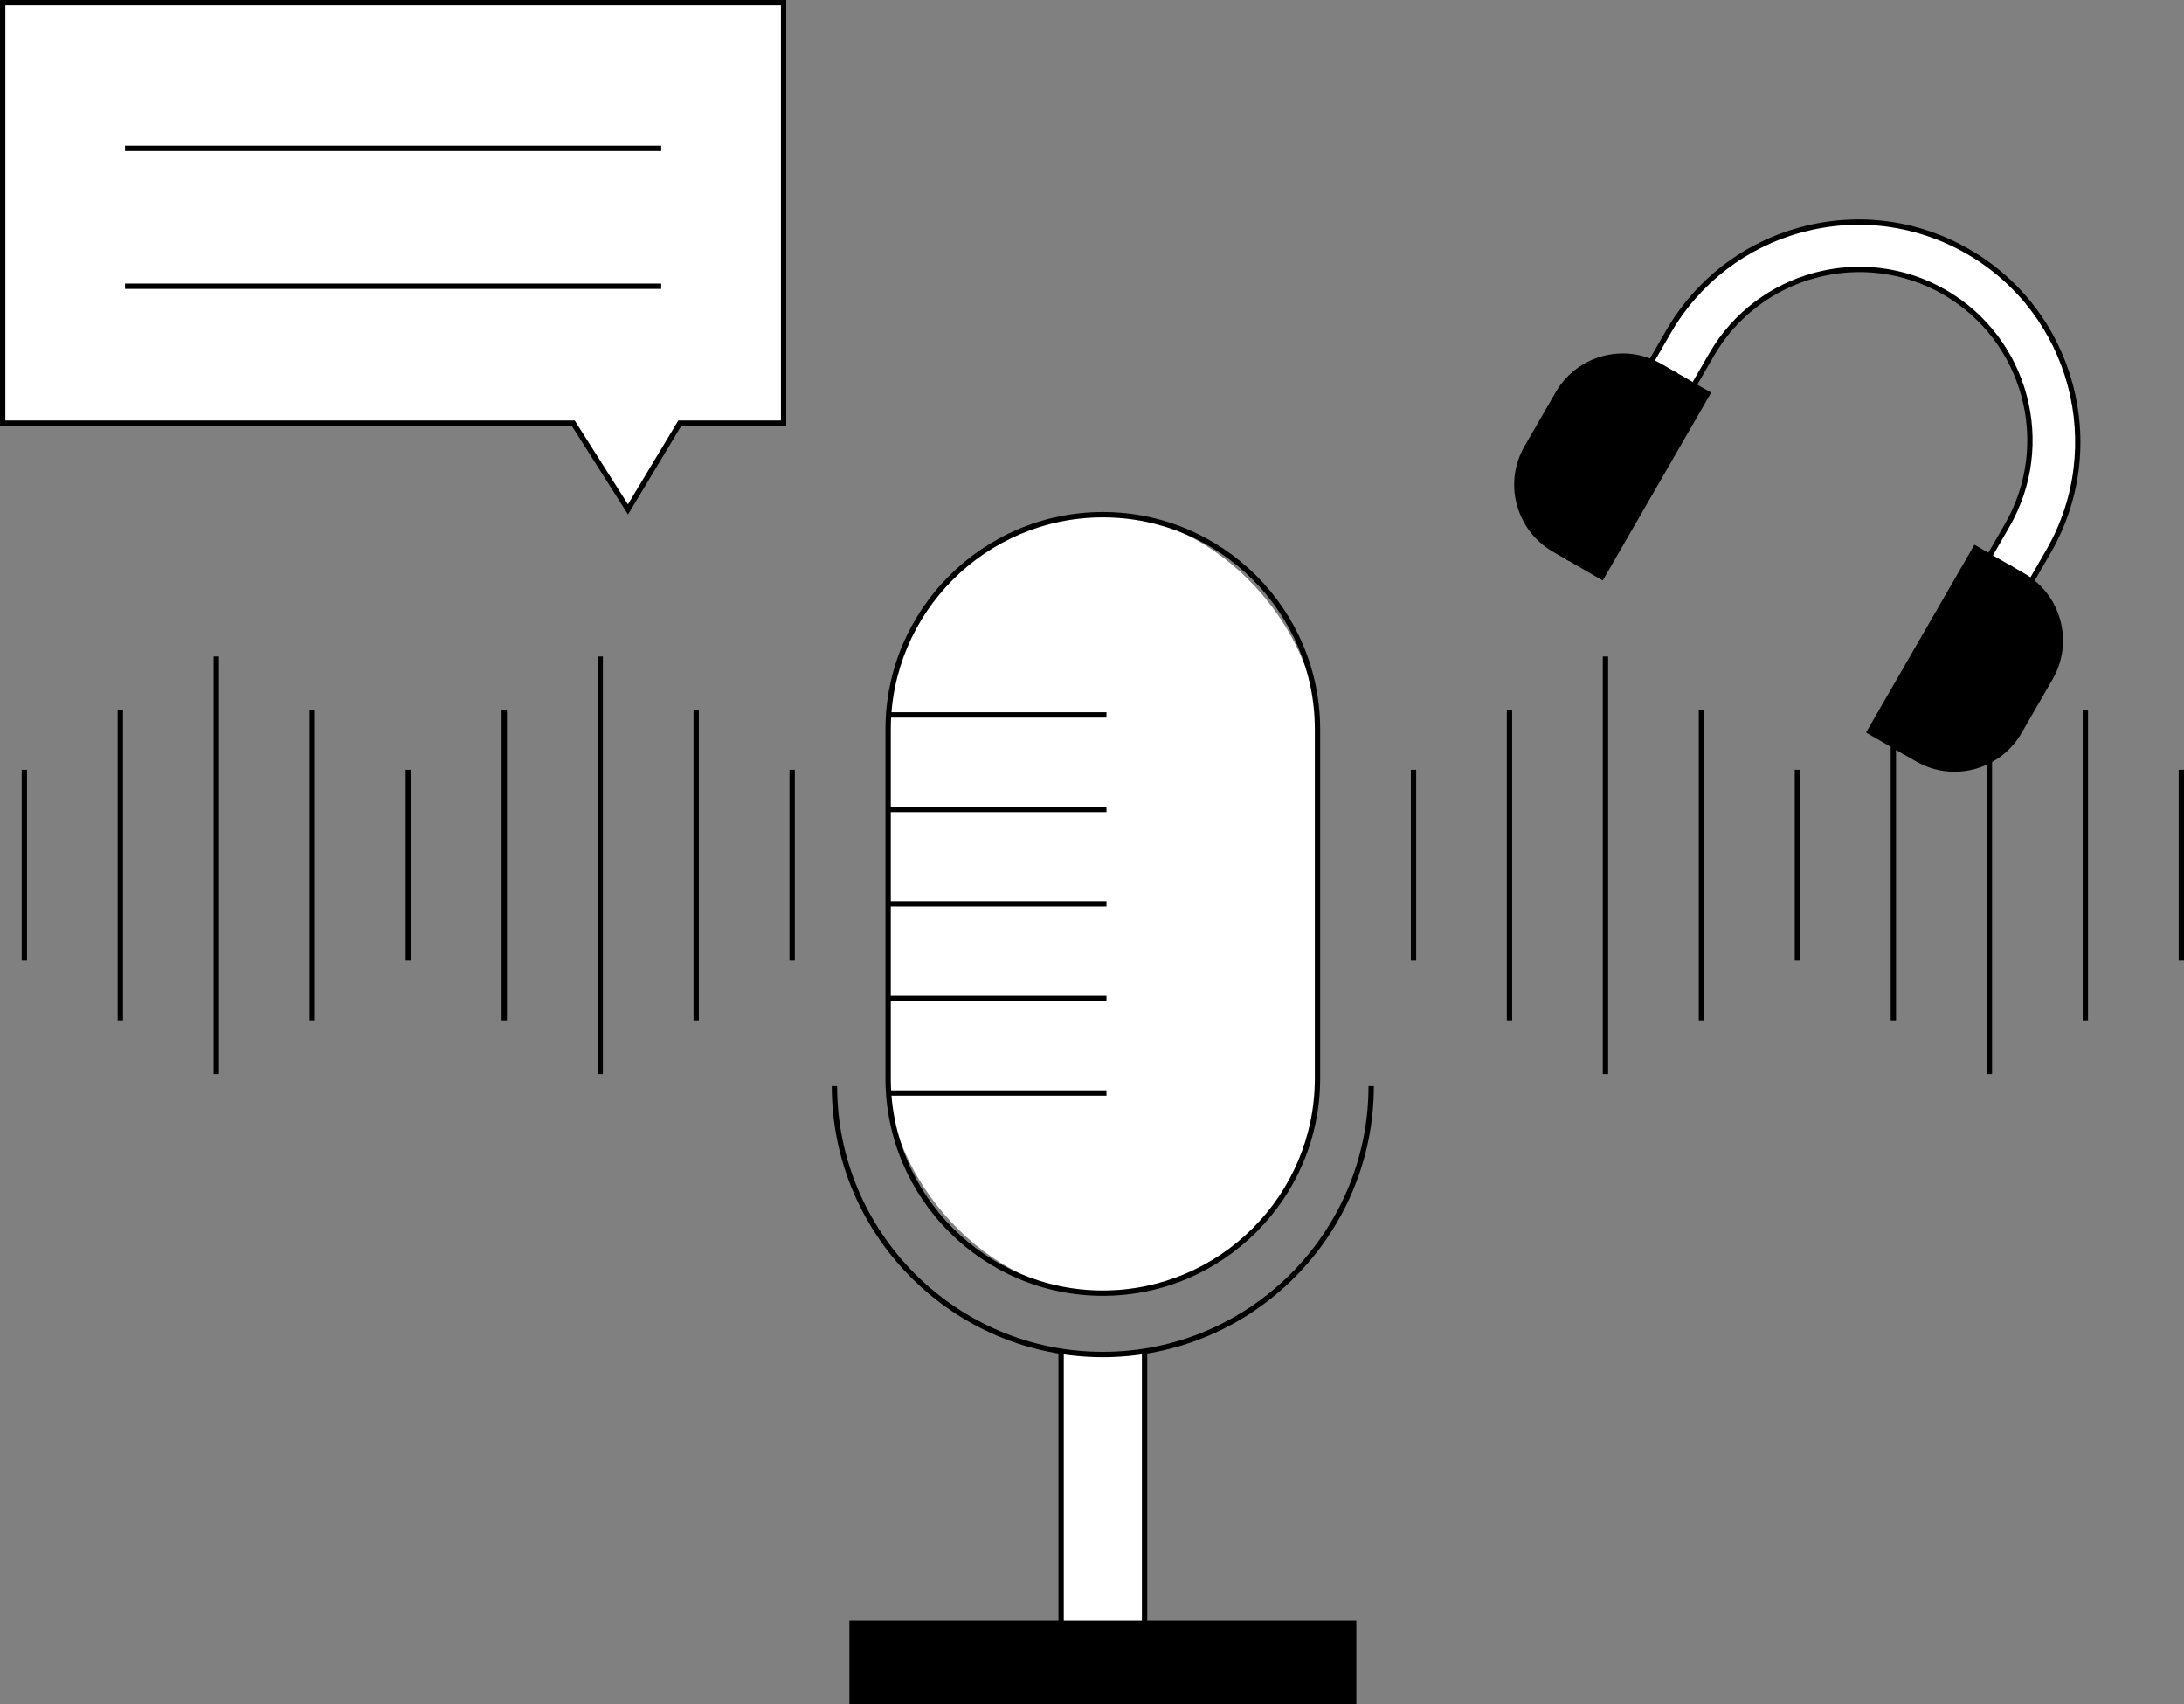 <?xml version="1.0" encoding="UTF-8"?>
<svg id="Layer_2" data-name="Layer 2" xmlns="http://www.w3.org/2000/svg" viewBox="0 0 408.95 319">
  <rect x="0" y="0" width="408.95" height="319" fill="#808080" stroke="none"/>
  <defs>
    <style>
      .cls-1 {
        fill: #fff;
      }
    </style>
  </defs>
  <g id="Layer_1-2" data-name="Layer 1">
    <g>
      <g>
        <g>
          <rect class="cls-1" x="166.3" y="96.35" width="80.4" height="145.72" rx="40.2" ry="40.2"/>
          <path d="M206.5,242.57c-22.44,0-40.7-18.26-40.7-40.7v-65.32c0-22.44,18.26-40.7,40.7-40.7s40.7,18.26,40.7,40.7v65.32c0,22.44-18.26,40.7-40.7,40.7ZM206.5,96.85c-21.89,0-39.7,17.81-39.7,39.7v65.32c0,21.89,17.81,39.7,39.7,39.7s39.7-17.81,39.7-39.7v-65.32c0-21.89-17.81-39.7-39.7-39.7Z"/>
        </g>
        <g>
          <rect x="166.3" y="133.33" width="40.88" height="1"/>
          <rect x="166.3" y="151.02" width="40.88" height="1"/>
          <rect x="166.3" y="168.71" width="40.88" height="1"/>
          <rect x="166.3" y="186.41" width="40.88" height="1"/>
          <rect x="166.3" y="204.1" width="40.88" height="1"/>
        </g>
        <g>
          <polyline class="cls-1" points="214.32 253.12 214.32 311.18 198.69 311.18 198.69 253.12"/>
          <polygon points="214.82 311.68 198.19 311.68 198.19 253.12 199.19 253.12 199.19 310.68 213.82 310.68 213.82 253.12 214.82 253.12 214.82 311.68"/>
        </g>
        <path d="M206.5,254.06c-27.98,0-50.75-22.77-50.75-50.75h1c0,27.43,22.32,49.75,49.75,49.75s49.75-22.32,49.75-49.75h1c0,27.98-22.77,50.75-50.75,50.75Z"/>
        <rect x="159.05" y="303.37" width="94.92" height="15.63"/>
        <g>
          <rect x="147.83" y="144.1" width="1" height="35.73"/>
          <rect x="75.95" y="144.1" width="1" height="35.73"/>
          <rect x="129.86" y="132.94" width="1" height="58.07"/>
          <rect x="93.92" y="132.94" width="1" height="58.07"/>
          <rect x="111.89" y="122.89" width="1" height="78.17"/>
          <rect x="4.06" y="144.1" width="1" height="35.73"/>
          <rect x="57.97" y="132.94" width="1" height="58.07"/>
          <rect x="22.03" y="132.94" width="1" height="58.07"/>
          <rect x="40" y="122.89" width="1" height="78.17"/>
        </g>
        <g>
          <rect x="407.95" y="144.1" width="1" height="35.73"/>
          <rect x="336.06" y="144.1" width="1" height="35.73"/>
          <rect x="389.98" y="132.94" width="1" height="58.07"/>
          <rect x="354.03" y="132.94" width="1" height="58.07"/>
          <rect x="372.01" y="122.89" width="1" height="78.17"/>
          <rect x="264.18" y="144.1" width="1" height="35.73"/>
          <rect x="318.09" y="132.94" width="1" height="58.07"/>
          <rect x="282.15" y="132.94" width="1" height="58.07"/>
          <rect x="300.12" y="122.89" width="1" height="78.17"/>
        </g>
      </g>
      <g>
        <g>
          <polygon class="cls-1" points=".5 79.2 107.33 79.2 117.58 95.35 127.29 79.2 146.72 79.2 146.72 .5 .5 .5 .5 79.2"/>
          <path d="M117.59,96.3l-10.54-16.6H0V0h147.22v79.7h-19.64l-9.98,16.6ZM1,78.71h106.61l9.97,15.7,9.44-15.7h19.21V1H1v77.71Z"/>
        </g>
        <g>
          <rect x="23.41" y="27.27" width="100.4" height="1"/>
          <rect x="23.41" y="53.08" width="100.4" height="1"/>
        </g>
      </g>
      <g>
        <g>
          <path class="cls-1" d="M372.93,121.66l10.64-18.44c11.35-19.65,4.61-44.79-15.04-56.13h0c-19.65-11.35-44.79-4.61-56.13,15.04l-10.64,18.44,7.91,4.57,10.81-18.73c8.83-15.29,28.37-20.52,43.66-11.7h0c15.29,8.83,20.52,28.37,11.7,43.66l-10.81,18.73,7.91,4.57Z"/>
          <path d="M373.11,122.34l-8.77-5.06,11.06-19.16c8.67-15.02,3.51-34.3-11.52-42.98-15.02-8.67-34.3-3.51-42.98,11.52l-11.06,19.16-8.77-5.06,10.89-18.87c5.55-9.62,14.52-16.5,25.25-19.38,10.73-2.87,21.94-1.4,31.56,4.16,19.86,11.47,26.69,36.96,15.22,56.82l-10.89,18.87ZM365.71,116.91l7.04,4.07,10.39-18c11.19-19.38,4.53-44.26-14.86-55.45-9.39-5.42-20.33-6.86-30.8-4.06-10.47,2.81-19.23,9.52-24.65,18.91l-10.39,18,7.04,4.07,10.56-18.29c8.95-15.5,28.84-20.83,44.34-11.88,15.5,8.95,20.83,28.84,11.88,44.34l-10.56,18.29Z"/>
        </g>
        <g>
          <g>
            <path d="M301.69,63.15h2.98v39.61h-2.98c-7.73,0-14-6.27-14-14v-11.61c0-7.73,6.27-14,14-14Z" transform="translate(81.16 -136.97) rotate(30)"/>
            <path d="M293.81,105.03l-3.03-1.75c-3.35-1.93-5.74-5.06-6.75-8.79s-.49-7.64,1.45-10.99l5.83-10.09c1.93-3.35,5.05-5.74,8.79-6.75,3.73-1,7.64-.49,10.99,1.45l3.03,1.75-20.3,35.17ZM303.86,67.17c-1.17,0-2.35.15-3.51.46-3.48.93-6.38,3.16-8.18,6.28l-5.83,10.09c-1.8,3.12-2.28,6.75-1.35,10.23s3.16,6.38,6.28,8.18l2.17,1.25,19.3-33.44-2.17-1.25c-2.08-1.2-4.38-1.81-6.72-1.81Z"/>
          </g>
          <g>
            <rect x="303.04" y="69.21" width="7.28" height="39.61" transform="translate(85.6 -141.41) rotate(30)"/>
            <path d="M300.11,108.67l-7.17-4.14,20.3-35.17,7.17,4.14-20.3,35.17ZM294.31,104.17l5.44,3.14,19.3-33.44-5.44-3.14-19.3,33.44Z"/>
          </g>
        </g>
        <g>
          <g>
            <path d="M379.16,107.88h2.98v39.61h-2.98c-7.73,0-14-6.27-14-14v-11.61c0-7.73,6.27-14,14-14Z" transform="translate(633.41 425.09) rotate(-150)"/>
            <path d="M365.97,144.47c-2.51,0-4.98-.66-7.21-1.95l-3.03-1.75,20.3-35.17,3.03,1.75c6.91,3.99,9.29,12.86,5.3,19.78l-5.83,10.09c-1.93,3.35-5.06,5.74-8.79,6.75-1.25.33-2.51.5-3.77.5ZM357.08,140.41l2.17,1.25c3.12,1.8,6.75,2.28,10.23,1.35,3.48-.93,6.38-3.16,8.19-6.28l5.83-10.09c3.72-6.44,1.5-14.7-4.93-18.41l-2.17-1.25-19.3,33.44Z"/>
          </g>
          <g>
            <rect x="359.51" y="101.82" width="7.28" height="39.61" transform="translate(109.46 -165.28) rotate(30)"/>
            <path d="M356.58,141.27l-7.17-4.14,20.3-35.17,7.17,4.14-20.3,35.17ZM350.78,136.77l5.44,3.14,19.3-33.44-5.44-3.14-19.3,33.44Z"/>
          </g>
        </g>
      </g>
    </g>
  </g>
</svg>